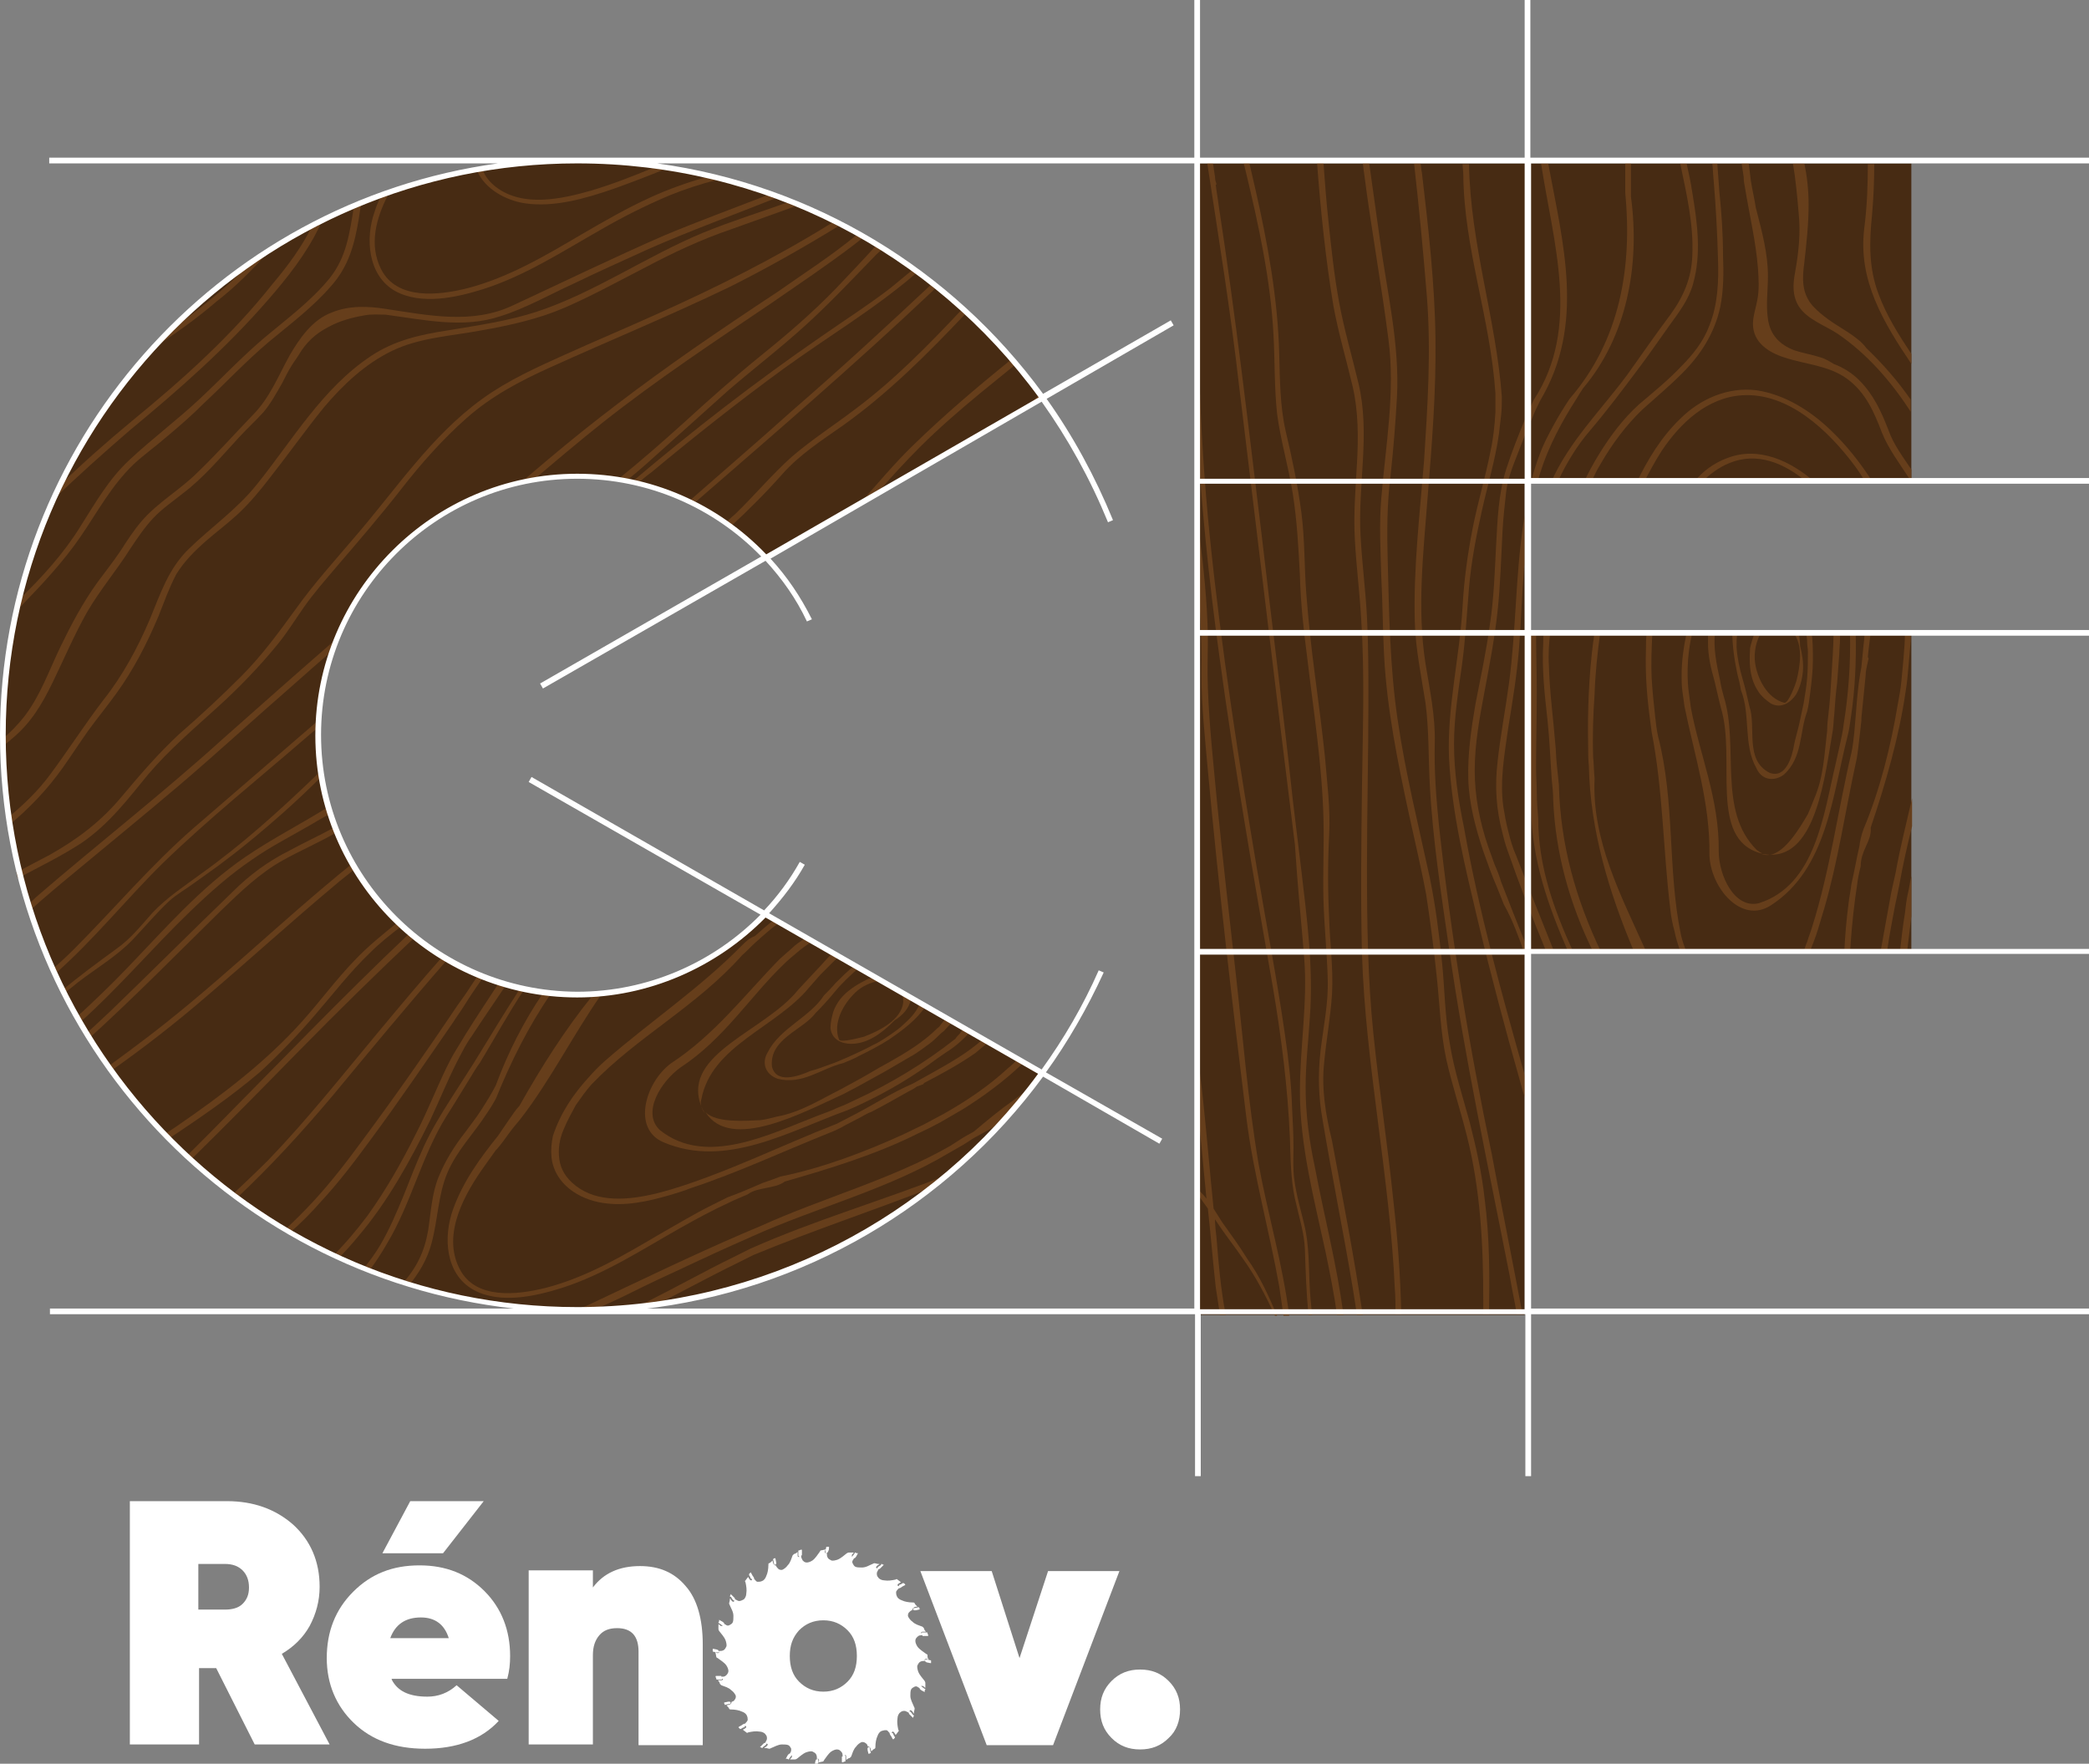 <svg xmlns="http://www.w3.org/2000/svg" xmlns:xlink="http://www.w3.org/1999/xlink" id="Layer_1" x="0px" y="0px" viewBox="0 0 292.8 247.2" style="enable-background:new 0 0 292.8 247.2;" xml:space="preserve"><rect x="0" y="0" width="292.8" height="247.2" fill="#808080" stroke="none"/><style type="text/css">	.st0{fill:#FFFFFF;}	.st1{fill-rule:evenodd;clip-rule:evenodd;fill:#FFFFFF;}	.st2{fill:#472B13;}	.st3{fill:#663E1B;}</style><g>	<g>		<g>			<path class="st0" d="M35.7,244.5l-5.4-10.7h-2.4v10.7h-9.7v-34.1h13.6c3.7,0,6.8,1.1,9.3,3.3c2.4,2.2,3.7,5.1,3.7,8.7    c0,2-0.5,3.8-1.4,5.5c-0.9,1.6-2.2,2.9-3.9,3.9l6.7,12.7H35.7z M27.8,219.3v6.3h3.7c1,0,1.9-0.2,2.5-0.8c0.6-0.6,0.9-1.3,0.9-2.3    c0-1-0.3-1.8-0.9-2.4c-0.6-0.6-1.4-0.9-2.5-0.9H27.8z"></path>			<path class="st0" d="M54.9,235.4c0.8,1.6,2.4,2.4,5,2.4c1.5,0,2.9-0.5,4.1-1.6l5.9,5c-2.4,2.6-5.9,3.9-10.3,3.9    c-4.2,0-7.5-1.2-10-3.6c-2.5-2.4-3.8-5.5-3.8-9.1c0-3.7,1.2-6.8,3.7-9.3c2.5-2.5,5.5-3.7,9.3-3.7c3.7,0,6.7,1.2,9.1,3.6    c2.4,2.4,3.6,5.5,3.6,9.1c0,1.1-0.1,2.1-0.4,3.2H54.9z M67.8,210.4l-5.7,7.3h-8.5l3.9-7.3H67.8z M54.7,229.6h8.2    c-0.6-1.9-1.9-2.9-3.9-2.9C56.8,226.7,55.4,227.7,54.7,229.6z"></path>			<path class="st0" d="M89.7,219.5c2.7,0,4.8,0.9,6.4,2.8c1.6,1.8,2.4,4.6,2.4,8.2v14.1h-9v-13.1c0-2.2-1-3.3-3-3.3    c-1.1,0-1.9,0.3-2.5,1c-0.6,0.7-0.9,1.6-0.9,2.8v12.5h-9v-24.4h9v2.4C84.6,220.5,86.8,219.5,89.7,219.5z"></path>			<path class="st0" d="M146.9,220.2h10l-9.3,24.4h-9.3l-9.3-24.4h10l3.9,12.2L146.9,220.2z"></path>			<path class="st0" d="M163.8,243.6c-1.1,1.1-2.4,1.6-4,1.6s-2.9-0.5-4-1.6c-1.1-1.1-1.6-2.4-1.6-4c0-1.6,0.5-2.9,1.6-4    c1.1-1.1,2.4-1.6,4-1.6s2.9,0.5,4,1.6c1.1,1.1,1.6,2.4,1.6,4C165.4,241.2,164.9,242.6,163.8,243.6z"></path>		</g>		<path class="st1" d="M130.5,232.8c0-0.1,0-0.1-0.1-0.1c-0.1,0-0.3-0.1-0.5-0.1c-0.1,0-0.1,0-0.2,0c0,0,0,0.1-0.1,0.1s0,0,0,0   s0,0,0,0c0,0,0-0.1,0-0.1c0,0,0.1-0.1,0.2-0.1c0.1,0,0.3,0.1,0.3,0.1c0.1,0,0.1,0,0-0.1s-0.1-0.4-0.1-0.5c0-0.1,0-0.1-0.2-0.2   c-0.4-0.3-0.9-0.6-1.2-1c-0.2-0.3-0.3-0.6-0.3-0.8c0-0.3,0.1-0.4,0.3-0.6s0.4-0.2,0.5-0.2s0.2,0,0.2,0s0,0,0,0c0,0,0,0.1,0,0.1   c0,0,0,0,0.2,0s0.4,0,0.5,0c0.1,0,0.1,0,0.1-0.1c0-0.1-0.1-0.2-0.1-0.3c0-0.1,0-0.1-0.1-0.1c-0.1,0-0.4,0-0.5,0s-0.1,0-0.2,0   c0,0,0,0.1,0,0.1c0,0,0,0,0,0s0,0-0.1,0c0,0,0-0.1,0-0.1s0.1-0.1,0.2-0.1c0.1,0,0.3,0,0.4,0c0.1,0,0.1,0,0-0.1   c-0.1-0.1-0.2-0.3-0.2-0.4c-0.1-0.1-0.1-0.1-0.2-0.2c-0.5-0.2-1-0.3-1.4-0.7c-0.3-0.2-0.5-0.5-0.6-0.7s0-0.5,0.1-0.6   s0.3-0.3,0.4-0.3c0.1-0.1,0.1-0.1,0.2-0.1c0,0,0,0,0,0c0,0,0,0,0.1,0.1c0,0,0,0,0.2,0s0.4-0.1,0.5-0.1c0.1,0,0.1,0,0.1-0.1   c0-0.1-0.1-0.2-0.1-0.2s0-0.1-0.2,0c-0.1,0-0.4,0.1-0.5,0.1c-0.1,0-0.1,0-0.1,0.1c0,0,0,0.1,0,0.1c0,0,0,0,0,0c0,0,0,0-0.1,0   c0,0,0-0.1,0-0.1s0.1-0.1,0.2-0.2s0.3-0.1,0.4-0.1c0.1,0,0.1,0,0-0.1c-0.1-0.1-0.3-0.3-0.3-0.4c-0.1-0.1-0.1-0.1-0.3-0.1   c-0.5,0-1.1-0.1-1.5-0.3c-0.3-0.1-0.6-0.3-0.7-0.6c-0.1-0.2-0.1-0.4-0.1-0.6c0.1-0.2,0.2-0.3,0.3-0.4c0.1-0.1,0.1-0.1,0.1-0.1   c0,0,0,0,0,0c0,0,0,0,0.1,0c0,0,0,0,0.2-0.1c0.1-0.1,0.3-0.2,0.5-0.3c0.1-0.1,0.1-0.1,0.1-0.1c0,0-0.1-0.1-0.2-0.2c0,0,0,0-0.2,0   c-0.1,0.1-0.3,0.2-0.4,0.2c-0.1,0.1-0.1,0.1-0.1,0.1c0,0,0,0.1,0,0.1c0,0,0,0,0,0c0,0,0,0-0.1,0c0,0-0.1-0.1-0.1-0.1   c0-0.1,0-0.1,0.1-0.2c0.1-0.1,0.2-0.1,0.3-0.2c0.1,0,0.1,0,0-0.1s-0.3-0.2-0.4-0.3c-0.1-0.1-0.1-0.1-0.3,0c-0.5,0.1-1,0.2-1.6,0.1   c-0.3,0-0.7-0.2-0.8-0.4c-0.2-0.2-0.2-0.4-0.2-0.6c0-0.2,0.2-0.4,0.2-0.5c0.1-0.1,0.1-0.1,0.1-0.1c0,0,0,0,0,0c0,0,0.1,0,0.1,0   c0,0,0,0,0.1-0.1c0.1-0.1,0.3-0.3,0.4-0.4c0.1-0.1,0.1-0.1,0-0.1c-0.1,0-0.2-0.1-0.2-0.1c-0.1,0-0.1,0-0.1,0.1s-0.3,0.2-0.4,0.3   s-0.1,0.1-0.1,0.1c0,0,0,0.1,0,0.1c0,0,0,0,0,0s0,0-0.1,0c0,0-0.1,0-0.1-0.1c0-0.1,0-0.1,0.1-0.2s0.2-0.2,0.3-0.2   c0.1-0.1,0.1-0.1-0.1-0.1s-0.4-0.1-0.5-0.1c-0.1,0-0.1,0-0.3,0.1c-0.5,0.2-0.9,0.5-1.5,0.5c-0.3,0-0.7,0-0.9-0.1s-0.3-0.3-0.4-0.5   s0-0.4,0.1-0.5c0-0.1,0.1-0.1,0.1-0.2c0,0,0,0,0,0c0,0,0.1,0,0.1,0c0,0,0,0,0.1-0.1c0.1-0.1,0.2-0.3,0.3-0.5s0.1-0.1,0-0.1   c-0.1,0-0.2,0-0.3-0.1c-0.1,0-0.1,0-0.1,0.1c-0.1,0.1-0.2,0.3-0.3,0.4c-0.1,0.1-0.1,0.1-0.1,0.1c0,0,0,0.1,0.1,0.1c0,0,0,0,0,0   c0,0,0,0,0,0c0,0-0.1,0-0.1-0.1c0,0,0-0.1,0-0.2c0-0.1,0.1-0.2,0.2-0.3c0.1-0.1,0.1-0.1-0.1-0.1s-0.4,0-0.5,0s-0.1,0-0.3,0.1   c-0.4,0.3-0.8,0.7-1.3,0.9c-0.3,0.1-0.7,0.2-0.9,0.1s-0.4-0.2-0.5-0.4c-0.1-0.2-0.1-0.4-0.1-0.5c0-0.1,0-0.2,0-0.2c0,0,0,0,0,0   s0.1,0,0.1,0s0,0,0.1-0.2s0.1-0.4,0.1-0.5c0-0.1,0-0.1,0-0.1c-0.1,0-0.2,0-0.3,0s-0.1,0-0.1,0.1c0,0.1-0.1,0.3-0.1,0.5   c0,0.1,0,0.1,0,0.2s0.1,0,0.1,0.1c0,0,0,0,0,0c0,0,0,0,0,0c0,0-0.1,0-0.1,0c0,0-0.1-0.1-0.1-0.2c0-0.1,0.1-0.3,0.1-0.3   c0-0.1,0-0.1-0.1,0c-0.1,0-0.4,0.1-0.5,0.1c-0.1,0-0.1,0-0.2,0.2c-0.3,0.4-0.6,0.9-1,1.2c-0.3,0.2-0.6,0.3-0.8,0.3   c-0.3,0-0.4-0.1-0.6-0.3c-0.1-0.2-0.2-0.4-0.2-0.5c0-0.1,0-0.2,0-0.2c0,0,0,0,0,0c0,0,0.1,0,0.1,0c0,0,0,0,0-0.2   c0-0.1,0-0.4,0-0.5c0-0.1,0-0.1-0.1-0.1c-0.1,0-0.2,0.1-0.3,0.1c-0.1,0-0.1,0-0.1,0.1c0,0.1,0,0.4,0,0.5c0,0.1,0,0.1,0,0.2   c0,0,0.1,0,0.1,0s0,0,0,0s0,0,0,0.1s-0.1,0-0.1,0c-0.1,0-0.1-0.1-0.1-0.2c0-0.1,0-0.3,0-0.4c0-0.1,0-0.1-0.1,0s-0.3,0.2-0.4,0.2   c-0.1,0.1-0.1,0.1-0.2,0.2c-0.2,0.5-0.3,1-0.7,1.4c-0.2,0.3-0.5,0.5-0.7,0.6s-0.5,0-0.6-0.1s-0.3-0.3-0.3-0.4   c-0.1-0.1-0.1-0.1-0.1-0.2c0,0,0,0,0,0c0,0,0,0,0.1-0.1c0,0,0,0,0-0.2c0-0.1-0.1-0.4-0.1-0.5s0-0.1-0.1-0.1   c-0.1,0-0.2,0.1-0.2,0.1s-0.1,0,0,0.2c0,0.1,0.1,0.4,0.1,0.5s0,0.1,0.1,0.1c0,0,0.1,0,0.1,0c0,0,0,0,0,0s0,0,0,0.1   c0,0-0.1,0-0.1,0s-0.1-0.1-0.2-0.2c0-0.1-0.1-0.3-0.1-0.4c0-0.1,0-0.1-0.1,0c-0.1,0.1-0.3,0.3-0.4,0.3s-0.1,0.1-0.1,0.3   c0,0.5-0.1,1.1-0.3,1.5c-0.1,0.3-0.3,0.6-0.6,0.7c-0.2,0.1-0.4,0.1-0.6,0.1s-0.3-0.2-0.4-0.3c-0.1-0.1-0.1-0.1-0.1-0.1   c0,0,0,0,0,0c0,0,0,0,0-0.1c0,0,0,0-0.1-0.2c-0.1-0.1-0.2-0.3-0.3-0.5s-0.1-0.1-0.1-0.1c0,0-0.1,0.1-0.2,0.2c0,0,0,0,0,0.2   c0.1,0.1,0.2,0.3,0.2,0.4c0.1,0.1,0.1,0.1,0.1,0.1c0,0,0.1,0,0.1,0c0,0,0,0,0,0c0,0,0,0,0,0.1s-0.1,0.1-0.1,0.1   c-0.1,0-0.1,0-0.2-0.1c-0.1-0.1-0.1-0.2-0.2-0.3c0-0.1,0-0.1-0.1,0s-0.2,0.3-0.3,0.4c-0.1,0.1-0.1,0.1,0,0.3   c0.1,0.5,0.2,1,0.1,1.6c0,0.3-0.2,0.7-0.4,0.8s-0.4,0.2-0.6,0.2c-0.2,0-0.4-0.2-0.5-0.2c-0.1-0.1-0.1-0.1-0.1-0.1c0,0,0,0,0,0   c0,0,0-0.1,0-0.1s0,0-0.1-0.1s-0.3-0.3-0.4-0.4c-0.1-0.1-0.1-0.1-0.1,0c0,0.1-0.1,0.2-0.1,0.2s0,0.1,0.1,0.1s0.2,0.3,0.3,0.4   c0.1,0.1,0.1,0.1,0.1,0.1c0,0,0.1,0,0.1,0c0,0,0,0,0,0c0,0,0,0,0,0.1c0,0,0,0.1-0.1,0.1c-0.1,0-0.1,0-0.2-0.1   c-0.1-0.1-0.2-0.2-0.2-0.3s-0.1-0.1-0.1,0.1s-0.1,0.4-0.1,0.5c0,0.1,0,0.1,0.1,0.3c0.2,0.5,0.5,0.9,0.5,1.5c0,0.3,0,0.7-0.1,0.9   c-0.1,0.2-0.3,0.3-0.5,0.4s-0.4,0-0.5-0.1c-0.1,0-0.1-0.1-0.2-0.1c0,0,0,0,0,0c0,0,0-0.1,0-0.1c0,0,0,0-0.1-0.1   c-0.1-0.1-0.3-0.2-0.5-0.3c-0.1-0.1-0.1-0.1-0.1,0c0,0.1,0,0.2-0.1,0.3c0,0.1,0,0.1,0.1,0.1c0.1,0.1,0.3,0.2,0.4,0.3   c0.1,0.1,0.1,0.1,0.1,0.1s0.1,0,0.1-0.1c0,0,0,0,0,0c0,0,0,0,0,0c0,0,0,0.1-0.1,0.1s-0.1,0-0.2,0c-0.1,0-0.2-0.1-0.3-0.2   c-0.1-0.1-0.1-0.1-0.1,0.1c0,0.1,0,0.4,0,0.5c0,0.1,0,0.1,0.1,0.3c0.3,0.4,0.7,0.8,0.9,1.3c0.1,0.3,0.2,0.7,0.1,0.9   c-0.1,0.2-0.2,0.4-0.4,0.5s-0.4,0.1-0.5,0.1c-0.1,0-0.2,0-0.2,0s0,0,0,0s0-0.1,0-0.1c0,0,0,0-0.2-0.1c-0.1,0-0.4-0.1-0.5-0.1   c-0.1,0-0.1,0-0.1,0s0,0.2,0,0.3c0,0.1,0,0.1,0.1,0.1c0.1,0,0.3,0.1,0.5,0.1c0.1,0,0.1,0,0.2,0s0-0.1,0.1-0.1s0,0,0,0s0,0,0,0   s0,0.1,0,0.1s-0.1,0.1-0.2,0.1c-0.1,0-0.3-0.1-0.3-0.1c-0.1,0-0.1,0,0,0.1c0,0.1,0.1,0.4,0.1,0.5c0,0.1,0,0.1,0.2,0.2   c0.4,0.3,0.9,0.6,1.2,1c0.2,0.3,0.3,0.6,0.3,0.8s-0.1,0.4-0.3,0.6s-0.4,0.2-0.5,0.2c-0.1,0-0.2,0-0.2,0c0,0,0,0,0,0   c0,0,0-0.1,0-0.1c0,0,0,0-0.2,0c-0.1,0-0.4,0-0.5,0c-0.1,0-0.1,0-0.1,0.1c0,0.1,0.1,0.2,0.1,0.3c0,0.1,0,0.1,0.1,0.1   c0.1,0,0.4,0,0.5,0s0.1,0,0.2,0c0,0,0-0.1,0-0.1c0,0,0,0,0,0s0,0,0.1,0s0,0.1,0,0.1c0,0.1-0.1,0.1-0.2,0.1c-0.1,0-0.3,0-0.4,0   c-0.1,0-0.1,0,0,0.1s0.2,0.3,0.2,0.4c0.1,0.1,0.1,0.1,0.2,0.2c0.5,0.2,1,0.3,1.4,0.7c0.3,0.2,0.5,0.5,0.6,0.7s0,0.5-0.1,0.6   c-0.1,0.2-0.3,0.3-0.4,0.3c-0.1,0.1-0.1,0.1-0.2,0.1c0,0,0,0,0,0c0,0,0,0-0.1-0.1c0,0,0,0-0.2,0c-0.1,0-0.4,0.1-0.5,0.1   s-0.1,0-0.1,0.1c0,0.1,0.1,0.2,0.1,0.2c0,0.1,0,0.1,0.2,0c0.1,0,0.4-0.1,0.5-0.1c0.1,0,0.1,0,0.1-0.1c0,0,0-0.1,0-0.1c0,0,0,0,0,0   c0,0,0,0,0.1,0s0,0.1,0,0.1c0,0.1-0.1,0.1-0.2,0.2c-0.1,0-0.3,0.1-0.4,0.1c-0.1,0-0.1,0,0,0.1c0.1,0.1,0.3,0.3,0.3,0.4   c0.1,0.1,0.1,0.1,0.3,0.1c0.5,0,1.1,0.1,1.5,0.3c0.3,0.1,0.6,0.3,0.7,0.6c0.1,0.2,0.1,0.4,0.1,0.6c-0.1,0.2-0.2,0.3-0.3,0.4   s-0.1,0.1-0.1,0.1c0,0,0,0,0,0s0,0-0.1,0c0,0,0,0-0.2,0.1c-0.1,0.1-0.3,0.2-0.5,0.3c-0.1,0.1-0.1,0.1-0.1,0.1c0,0,0.1,0.1,0.2,0.2   s0,0,0.2,0c0.1-0.1,0.3-0.2,0.4-0.2c0.1-0.1,0.1-0.1,0.1-0.1c0,0,0-0.1,0-0.1c0,0,0,0,0,0c0,0,0,0,0.1,0c0,0,0.1,0.1,0.1,0.1   c0,0.1,0,0.1-0.1,0.2s-0.2,0.1-0.3,0.2c-0.1,0-0.1,0,0,0.1c0.1,0.1,0.3,0.2,0.4,0.3c0.1,0.1,0.1,0.1,0.3,0c0.5-0.1,1-0.2,1.6-0.1   c0.3,0,0.7,0.2,0.8,0.4c0.2,0.2,0.2,0.4,0.2,0.6s-0.2,0.4-0.2,0.5c-0.1,0.1-0.1,0.1-0.1,0.1c0,0,0,0,0,0c0,0-0.1,0-0.1,0   c0,0,0,0-0.1,0.1s-0.3,0.3-0.4,0.4c-0.1,0.1-0.1,0.1,0,0.1c0.1,0,0.2,0.1,0.2,0.1c0.1,0,0.1,0,0.1-0.1c0.1-0.1,0.3-0.2,0.4-0.3   c0.1-0.1,0.1-0.1,0.1-0.1s0-0.1,0-0.1s0,0,0,0c0,0,0,0,0.1,0c0,0,0.1,0,0.1,0.1s0,0.1-0.1,0.2c-0.1,0.1-0.2,0.2-0.3,0.2   c-0.1,0.1-0.1,0.1,0.1,0.1s0.4,0.1,0.5,0.1c0.1,0,0.1,0,0.3-0.1c0.5-0.2,1-0.5,1.5-0.5c0.3,0,0.7,0,0.9,0.1s0.3,0.3,0.4,0.5   c0,0.2,0,0.4-0.1,0.5c0,0.1-0.1,0.1-0.1,0.2c0,0,0,0,0,0c0,0-0.1,0-0.1,0c0,0,0,0-0.1,0.1c-0.1,0.1-0.2,0.3-0.3,0.5   c-0.1,0.1-0.1,0.1,0,0.1c0.1,0,0.2,0,0.3,0.1c0.1,0,0.1,0,0.1-0.1c0.1-0.1,0.2-0.3,0.3-0.4c0.1-0.1,0.1-0.1,0.1-0.1   c0,0,0-0.1-0.1-0.1c0,0,0,0,0,0c0,0,0,0,0,0s0.1,0,0.1,0.1s0,0.1,0,0.2c0,0.1-0.1,0.2-0.2,0.3c-0.1,0.1-0.1,0.1,0.1,0.1   c0.1,0,0.4,0,0.5,0s0.1,0,0.3-0.1c0.4-0.3,0.8-0.7,1.3-0.9c0.3-0.1,0.7-0.2,0.9-0.1c0.2,0.1,0.4,0.2,0.5,0.4   c0.1,0.2,0.1,0.4,0.1,0.5s0,0.2,0,0.2c0,0,0,0,0,0c0,0-0.1,0-0.1,0c0,0,0,0-0.1,0.2c0,0.1-0.1,0.4-0.1,0.5c0,0.1,0,0.1,0,0.1   s0.2,0,0.3,0c0.1,0,0.1,0,0.1-0.1c0-0.1,0.1-0.3,0.1-0.5c0-0.1,0-0.1,0-0.2c0,0-0.1,0-0.1-0.1s0,0,0,0c0,0,0,0,0,0s0.1,0,0.1,0   c0,0,0.1,0.1,0.1,0.2s-0.1,0.3-0.1,0.3c0,0.1,0,0.1,0.1,0c0.1,0,0.4-0.1,0.5-0.1c0.1,0,0.1,0,0.2-0.2c0.3-0.4,0.6-0.9,1-1.2   c0.3-0.2,0.6-0.3,0.8-0.3c0.3,0,0.4,0.1,0.6,0.3s0.2,0.4,0.2,0.5c0,0.1,0,0.2,0,0.2s0,0,0,0c0,0-0.1,0-0.1,0c0,0,0,0,0,0.2   s0,0.4,0,0.5s0,0.1,0.1,0.1c0.1,0,0.2-0.1,0.3-0.1c0.1,0,0.1,0,0.1-0.1c0-0.1,0-0.4,0-0.5c0-0.1,0-0.1,0-0.2s-0.1,0-0.1,0   c0,0,0,0,0,0s0,0,0-0.1c0,0,0.1,0,0.1,0c0.1,0,0.1,0.1,0.1,0.2c0,0.1,0,0.3,0,0.4s0,0.1,0.1,0c0.1-0.1,0.3-0.2,0.4-0.2   c0.1-0.1,0.1-0.1,0.2-0.2c0.2-0.5,0.3-1,0.7-1.4c0.2-0.3,0.5-0.5,0.7-0.6c0.2-0.1,0.5,0,0.6,0.1c0.2,0.1,0.3,0.3,0.3,0.4   c0.1,0.1,0.1,0.1,0.1,0.2c0,0,0,0,0,0c0,0,0,0-0.1,0.1c0,0,0,0,0,0.2s0.1,0.4,0.1,0.5c0,0.1,0,0.1,0.1,0.1c0.1,0,0.2-0.1,0.2-0.1   c0.1,0,0.1,0,0-0.2c0-0.1-0.1-0.4-0.1-0.5c0-0.1,0-0.1-0.1-0.1c0,0-0.1,0-0.1,0s0,0,0,0c0,0,0,0,0-0.1c0,0,0.1,0,0.1,0   s0.1,0.1,0.2,0.2c0,0.1,0.1,0.3,0.1,0.4c0,0.1,0,0.1,0.1,0s0.3-0.3,0.4-0.3c0.1-0.1,0.1-0.1,0.1-0.3c0-0.5,0.1-1.1,0.3-1.5   c0.1-0.3,0.3-0.6,0.6-0.7s0.4-0.1,0.6-0.1s0.3,0.2,0.4,0.3c0.1,0.1,0.1,0.1,0.1,0.1s0,0,0,0c0,0,0,0,0,0.1c0,0,0,0,0.1,0.2   c0.1,0.1,0.2,0.3,0.3,0.5c0.1,0.1,0.1,0.1,0.1,0.1c0,0,0.1-0.1,0.2-0.2s0,0,0-0.2c-0.1-0.1-0.2-0.3-0.2-0.4   c-0.1-0.1-0.1-0.1-0.1-0.1c0,0-0.1,0-0.1,0c0,0,0,0,0,0c0,0,0,0,0-0.1c0,0,0.1-0.1,0.1-0.1c0.1,0,0.1,0,0.2,0.1   c0.1,0.1,0.1,0.2,0.2,0.3c0,0.1,0,0.1,0.1,0c0.1-0.1,0.2-0.3,0.3-0.4c0.1-0.1,0.1-0.1,0-0.3c-0.1-0.5-0.2-1-0.1-1.6   c0-0.3,0.2-0.7,0.4-0.8c0.2-0.2,0.4-0.2,0.6-0.2c0.2,0,0.4,0.2,0.5,0.2c0.1,0.1,0.1,0.1,0.1,0.1c0,0,0,0,0,0c0,0,0,0.1,0,0.1   c0,0,0,0,0.1,0.1c0.1,0.1,0.3,0.3,0.4,0.4c0.1,0.1,0.1,0.1,0.1,0c0-0.1,0.1-0.2,0.1-0.2c0-0.1,0-0.1-0.1-0.1   c-0.1-0.1-0.2-0.3-0.3-0.4s-0.1-0.1-0.1-0.1c0,0-0.1,0-0.1,0c0,0,0,0,0,0c0,0,0,0,0-0.1c0,0,0-0.1,0.1-0.1c0.1,0,0.1,0,0.2,0.1   c0.1,0.1,0.2,0.2,0.2,0.3c0.1,0.1,0.1,0.1,0.1-0.1c0-0.1,0.1-0.4,0.1-0.5s0-0.1-0.1-0.3c-0.2-0.5-0.5-1-0.5-1.5   c0-0.3,0-0.7,0.1-0.9c0.1-0.2,0.3-0.3,0.5-0.4s0.4,0,0.5,0.1c0.1,0,0.1,0.1,0.2,0.1c0,0,0,0,0,0s0,0.1,0,0.1c0,0,0,0,0.1,0.1   c0.1,0.1,0.3,0.2,0.5,0.3s0.1,0.1,0.1,0c0-0.1,0-0.2,0.1-0.3c0-0.1,0-0.1-0.1-0.1c-0.1-0.1-0.3-0.2-0.4-0.3   c-0.1-0.1-0.1-0.1-0.1-0.1c0,0-0.1,0-0.1,0.1s0,0,0,0c0,0,0,0,0,0c0,0,0-0.1,0.1-0.1s0.1,0,0.2,0c0.1,0,0.2,0.1,0.3,0.2   c0.1,0.1,0.1,0.1,0.1-0.1c0-0.1,0-0.4,0-0.5s0-0.1-0.1-0.3c-0.3-0.4-0.7-0.8-0.9-1.3c-0.1-0.3-0.2-0.7-0.1-0.9   c0.1-0.2,0.2-0.4,0.4-0.5c0.2-0.1,0.4-0.1,0.5-0.1c0.1,0,0.2,0,0.2,0s0,0,0,0s0,0.1,0,0.1c0,0,0,0,0.2,0.1c0.1,0,0.4,0.1,0.5,0.1   c0.1,0,0.1,0,0.1,0C130.5,233,130.5,232.8,130.5,232.8z M118.8,235.7c-0.9,0.9-2,1.4-3.4,1.4c-1.4,0-2.5-0.5-3.4-1.4   c-0.9-0.9-1.3-2.1-1.3-3.6c0-1.5,0.4-2.6,1.3-3.6c0.9-0.9,2-1.4,3.4-1.4c1.4,0,2.5,0.5,3.4,1.4c0.9,0.9,1.3,2.1,1.3,3.6   C120.1,233.6,119.7,234.8,118.8,235.7z"></path>	</g>	<g>		<path class="st2" d="M267.9,67.6h-54.2v21h54.2v44.7h-54.2v51h-46.1V22.9h100.3V67.6z"></path>		<g>			<path class="st3" d="M245.6,95.1c0.2,0.7,0.5,1.3,0.9,1.9c0.4,0.6,1,1.1,1.7,1.6c1.5,0.8,2.8-0.2,3.5-1.2c0.6-1,0.9-2.2,1-3.3    c0.1-1.2-0.1-2.4-0.4-3.6c0-0.7-0.1-1.3-0.2-1.9h-0.8c1.5,1.8,1,4.8,0.5,6.8c-0.1,0.4-1.1,3.2-1.7,3.1c-2.4-0.6-3.8-3.4-4.1-5.6    c-0.2-1.3,0.1-3.1,0.9-4.3H246c-0.3,0.7-0.5,1.4-0.7,2.2C245.2,92.3,245.2,93.8,245.6,95.1z"></path>			<path class="st3" d="M243.5,94.4c0.2,0.8,0.4,1.5,0.5,2.3c1.4,3.4,0.3,7.7,2.2,11c0.7,1.6,2.4,1.9,3.8,0.9c2.7-2.4,2.2-6,3.3-8.9    c0.2-0.8,0.3-1.6,0.4-2.4c0.2-1.6,0.4-3.2,0.4-4.8c0-1.4,0-2.7-0.2-4h-0.8c0.1,0.5,0.2,1.1,0.2,1.6c0,0.4,0.1,0.8,0.1,1.2    c0,1.2,0,2.5-0.1,3.7c-0.1,1.2-0.3,2.4-0.5,3.6c-0.2,0.9-0.4,1.9-0.6,2.8c-0.2,0.9-0.5,1.9-0.7,2.8c-0.3,1.9-1.2,5-3.5,4.1    c-3.5-1.8-1.8-6.4-2.8-9.3c-0.3-1.3-0.6-2.7-1-4c-0.4-1.4-0.7-2.8-0.8-4.3c0-0.6,0-1.3,0.1-1.9c0-0.1,0-0.2,0-0.3h-0.7    C242.8,90.5,243.1,92.5,243.5,94.4z"></path>			<path class="st3" d="M239.4,90.2c0,1.7,0.4,3.5,0.9,5.2c0.3,1.3,0.6,2.6,0.9,3.8c2.2,7.1-1.8,18.4,5.6,20.4c0.1,0,0.1,0,0.2,0    c-0.3-0.1-0.5-0.3-0.8-0.5c-5.5-5.5-2.4-14.5-4.6-21.5c-0.2-0.7-0.4-1.5-0.5-2.2c-0.5-2.3-1-4.6-0.7-6.9h-1    C239.4,89.1,239.4,89.7,239.4,90.2z"></path>			<path class="st3" d="M256.7,94.8c-0.1,1.7-0.2,3.4-0.4,5.1c-0.1,0.8-0.2,1.7-0.2,2.5c-0.4,3.4-0.5,6.5-1.8,9.5    c-0.3,0.8-0.6,1.5-0.9,2.2c-1.1,1.9-3.2,5.4-5.3,5.7c6.5,0.2,7.7-11.1,8.8-17.5c0.1-0.7,0.1-1.5,0.2-2.2c0.1-1.5,0.2-2.9,0.4-4.4    c0.1-1.4,0.2-2.8,0.3-4.1c0-0.7,0.1-1.3,0.1-2c0-0.4,0-0.7,0-1.1h-0.9C257,90.7,256.8,92.8,256.7,94.8z"></path>			<path class="st3" d="M248,119.8c-0.3,0-0.7-0.1-1.1-0.1C247.3,119.8,247.7,119.9,248,119.8z"></path>			<path class="st3" d="M235.8,96.8c0.1,0.8,0.2,1.5,0.3,2.2c1.4,6.9,3.6,13.5,3.5,20.8c0.1,4.5,4.4,9.8,8.6,7.1    c7.9-5.1,8.6-15.3,10.8-23.9c0.2-0.8,0.3-1.6,0.4-2.3c0.6-3.9,0.8-8,0.7-12c0,0,0-0.1,0-0.1h-0.8c0.1,4.3-0.2,8.7-0.9,13    c-0.1,0.9-0.3,1.8-0.5,2.7c-0.2,0.9-0.4,1.8-0.6,2.7c-1.7,7.1-2.8,17.1-10.8,19.6c-3.4,0.8-5.6-3.9-5.6-7.3    c0.1-7.3-2.7-13.6-3.9-20.1c-0.1-0.7-0.2-1.5-0.3-2.2c-0.2-1.5-0.2-3-0.1-4.5c0.1-1.3,0.3-2.6,0.6-3.8h-0.8    c-0.4,1.9-0.7,3.9-0.7,5.9C235.7,95.3,235.7,96.1,235.8,96.8z"></path>			<path class="st3" d="M242.1,64.2c-1.9,0.7-3.5,1.9-4.7,3.4h1.1c1.1-1.1,2.4-2.1,3.9-2.7c3.9-1.6,7.7,0,10.9,2.7h1.1    C251,64.6,246.5,62.5,242.1,64.2z"></path>			<path class="st3" d="M232.4,103.2c-0.2-0.9-0.3-1.8-0.4-2.7c-0.2-1.8-0.4-3.7-0.5-5.5c-0.1-2.1,0-4.2,0.1-6.3h-0.8    c-0.1,0.8-0.1,1.6-0.1,2.4c-0.1,3.1,0.1,6.1,0.5,9.2c0.1,0.8,0.2,1.5,0.3,2.3c1.6,8.2,1.6,16.5,2.6,24.7c0.1,1.1,0.3,2.1,0.6,3.2    c0.2,1,0.5,2,0.9,3h0.8c-0.3-0.8-0.6-1.6-0.8-2.5C233.7,121.8,234.8,112.5,232.4,103.2z"></path>			<path class="st3" d="M255.7,127.3c1.9-6.5,2.9-13.4,4.4-20.3c0.2-0.8,0.3-1.7,0.4-2.5c0.1-0.8,0.2-1.7,0.3-2.6    c0-0.3,0.1-0.7,0.1-1c0-0.1,0-0.2,0-0.3c0.2-2,0.4-4,0.6-6c0-0.5,0.1-0.9,0.2-1.4c0.1-0.3,0.1-0.6,0.2-0.8c0-0.1,0-0.2-0.1-0.3    c0.1-1.2,0.3-2.4,0.4-3.6h-0.8c-0.1,0.6-0.1,1.3-0.2,1.9c-0.1,1-0.2,2-0.3,3.1c-0.6,3-0.7,6.1-1,9.2c-0.1,0.9-0.2,1.9-0.4,2.8    c-1.9,8.1-3,16.5-5.5,24.4c-0.2,0.7-0.5,1.4-0.7,2.1c-0.2,0.4-0.3,0.9-0.5,1.3h0.9c0.4-1,0.8-2,1.1-3    C255.1,129.3,255.4,128.3,255.7,127.3z"></path>			<path class="st3" d="M223.3,106.1c-0.1-3,0-5.9,0.2-8.8c0.1-2.9,0.4-5.8,0.8-8.7h-0.8c-0.1,0.5-0.1,1-0.2,1.4    c-0.6,4.8-0.8,9.6-0.7,14.5c0,1,0,1.9,0.1,2.9c0.2,9,2.8,17.6,6.3,25.9h1.7c-3.5-7.8-7.6-15.5-7.2-24.2    C223.4,108.1,223.4,107.1,223.3,106.1z"></path>			<path class="st3" d="M260.3,124c0.1-0.9,0.3-1.8,0.5-2.6c0-1,0.3-1.8,0.7-2.7c0.4-0.9,0.8-1.7,0.7-2.7c2.1-6.2,4-12.8,4.9-19.1    c0.2-1.2,0.3-2.3,0.4-3.5c0.1-1.2,0.2-2.4,0.3-3.5c0-0.4,0-0.8,0-1.2H267c0,1.2-0.1,2.4-0.2,3.6c-0.1,1.1-0.2,2.1-0.3,3.2    c-0.1,1.1-0.3,2.1-0.5,3.2c-1,6-2.5,12-4.8,17.5c-0.3,0.8-0.5,1.7-0.6,2.5c-0.4,1.7-0.7,3.5-1.1,5.2c-0.1,0.9-0.3,1.8-0.4,2.7    c-0.3,2.3-0.5,4.6-0.6,6.9h0.8c0-0.5,0.1-0.9,0.1-1.4C259.6,129.3,259.9,126.6,260.3,124z"></path>			<path class="st3" d="M246.2,54.7c-4-0.5-7.9,1.2-10.7,4c-2.6,2.5-4.5,5.6-6.1,8.9h1c0.8-1.5,1.6-3,2.5-4.4    c2.6-3.9,6.4-7.5,11.3-7.8c6.5-0.4,12.1,5,15.7,9.8c0.6,0.8,1.1,1.6,1.6,2.4h1c-1.7-2.7-3.7-5.2-5.9-7.3    C253.8,57.6,250.2,55.3,246.2,54.7z"></path>			<path class="st3" d="M251.6,38.2c-0.3,1.6-0.4,3.2,0.5,4.7c1.2,1.9,3.7,2.7,5.5,3.9c4.1,2.8,7.5,6.7,10.2,10.9V56    c-1.8-2.6-3.9-5-6.2-7.2c-0.2-0.3-0.5-0.6-0.8-0.9c-0.7-0.6-1.4-1.1-2.2-1.6c-1.6-1-3.2-2-4.5-3.4c-1.6-1.8-1.5-3.9-1.2-6.1    c0.3-2.7,0.6-5.4,0.6-8.1c0-2-0.2-3.9-0.6-5.8h-1.6c0.4,2.3,0.6,4.6,0.8,6.9C252.4,32.7,252.1,35.4,251.6,38.2z"></path>			<path class="st3" d="M267.9,122.8c-0.2,0.8-0.3,1.7-0.5,2.5c-0.2,0.9-0.3,1.8-0.4,2.7c-0.3,1.8-0.5,3.6-0.7,5.4h1    c0.2-1.7,0.4-3.3,0.6-5V122.8z"></path>			<path class="st3" d="M244.6,26.4c0.6,3.7,1.5,7.4,1.8,11.2c0.1,1.5,0.2,3-0.1,4.5c-0.2,1.1-0.6,2.2-0.6,3.3c0,2.6,2.2,4,4.4,4.7    c3,1,6.2,1.1,8.8,3c2.6,1.9,3.8,4.7,4.9,7.6c0.9,2.2,2.4,4.2,3.7,6.2c0.2,0.2,0.3,0.5,0.4,0.7v-1.8c-1.2-1.8-2.5-3.5-3.2-5.5    c-1-2.6-2.1-5-4.1-7c-1.1-1.1-2.3-1.8-3.6-2.3c-0.5-0.3-1.1-0.7-1.8-0.9c-1.2-0.4-2.5-0.6-3.7-1c-2.1-0.8-3.4-2.2-3.7-4.4    c-0.3-2,0-4,0-6c0-3.1-0.8-6.1-1.6-9.2c0-0.1-0.1-0.3-0.1-0.4c-0.2-1.3-0.5-2.5-0.7-3.8c-0.1-0.8-0.2-1.7-0.3-2.5h-1    c0.1,0.7,0.2,1.4,0.3,2C244.4,25.4,244.5,25.9,244.6,26.4z"></path>			<path class="st3" d="M266.2,124.1c0.5-2.8,1.1-5.5,1.8-8.3v-3.9c-0.8,3.5-1.7,7-2.3,10.4c-0.2,0.9-0.4,1.8-0.6,2.7    c-0.5,2.7-1,5.5-1.5,8.3h0.9c0.3-2.1,0.7-4.2,1.1-6.3C265.8,126.1,266,125.1,266.2,124.1z"></path>			<path class="st3" d="M261.3,32c-0.9,7.3,2.7,13.2,6.6,19v-1.4c-1.8-2.7-3.5-5.4-4.6-8.4c-1.4-3.7-1.3-7.3-0.9-11.2    c0.2-2.3,0.3-4.7,0.3-7h-0.9C261.8,25.9,261.7,28.9,261.3,32z"></path>			<path class="st3" d="M218.2,107.1c-0.1-0.9-0.1-1.9-0.2-2.8c-0.3-3.7-0.8-7.3-0.9-11c-0.1-1.6,0-3.2,0.2-4.7h-0.9    c-0.1,0.5-0.1,1.1-0.1,1.6c-0.2,3.6,0.2,7.1,0.6,10.7c0.3,2.8,0.4,5.6,0.6,8.4c0.1,0.9,0.2,1.9,0.2,2.8    c0.3,7.4,2.3,14.6,5.6,21.3h1.1c-3.5-7.3-5.7-15-5.9-23.4C218.4,109,218.3,108.1,218.2,107.1z"></path>			<path class="st3" d="M240.8,36.3c0.1,3.1,0,6.3-1.2,9.3c-0.8,2.2-2.3,4.1-4,5.8c-1.8,1.9-3.9,3.6-5.9,5.3c-2.2,2-4,4.4-5.6,7    c-0.8,1.3-1.5,2.6-2.1,3.9h1c0.4-0.8,0.8-1.7,1.3-2.5c1.6-2.8,3.6-5.5,5.9-7.7c1.9-1.7,3.8-3.3,5.6-5.1c2.6-2.6,4.5-5.6,5.3-9.2    c0.5-2.4,0.5-5,0.4-7.4c0-2.9-0.2-5.8-0.5-8.7c-0.1-1.4-0.2-2.7-0.3-4.1H240c0.1,0.8,0.1,1.6,0.2,2.5    C240.5,29,240.7,32.6,240.8,36.3z"></path>			<path class="st3" d="M215.4,111.1c0-1.2-0.1-2.3-0.1-3.5c0-3.5,0.1-7,0.1-10.5c0-2.8-0.1-5.7-0.1-8.5h-0.9c0,2.4,0.1,4.9,0.1,7.3    c0,3.5-0.1,7-0.1,10.6c0,1.1,0,2.3,0,3.4c0,1.1,0.1,2.2,0.2,3.4c0.1,7.2,2.4,13.7,5.2,20.1h0.7c-2.7-5.9-4.9-12-4.9-18.7    C215.5,113.5,215.4,112.3,215.4,111.1z"></path>			<path class="st3" d="M237.2,35.8c-0.1,3.1-1.2,5.7-3,8.2c-2.1,2.8-4.1,5.7-6.1,8.5c-3.7,5-8.2,9.4-10.7,15.1h0.9    c1.2-2.6,2.7-5.1,4.6-7.3c2.3-2.7,4.4-5.5,6.5-8.3c1.6-2.1,3.1-4.3,4.6-6.4c1.3-1.8,2.7-3.6,3.3-5.8c1.2-4.2,0.6-8.6-0.1-12.8    c-0.2-1.4-0.5-2.7-0.8-4.1h-0.9C236.4,27.2,237.4,31.5,237.2,35.8z"></path>			<path class="st3" d="M227.8,27c1,10.4-0.7,20.7-7.8,28.9c-0.8,1.2-1.6,2.5-2.3,3.8s-1.4,2.6-1.9,4c-0.5,1.3-0.9,2.6-1.2,3.9h0.9    c1-3.8,2.7-7.2,4.7-10.5c0.6-0.9,1.1-1.8,1.7-2.7c6.1-7.2,8-17.2,6.7-26.8c0-0.8,0-1.6,0-2.4c0-0.8,0-1.6,0-2.4h-0.8    c0,0.6,0,1.2,0,1.8C227.8,25.4,227.8,26.2,227.8,27z"></path>			<path class="st3" d="M211.4,116.5c-0.3-1.1-0.5-2.3-0.7-3.5c-0.5-3.7,0.2-7.4,0.7-11c0.6-3.7,1.2-7.3,1.5-11    c0.3-3.7,0.4-7.5,0.7-11.2c0-0.3,0.1-0.6,0.1-0.8v-6.8c-0.1,0.4-0.1,0.8-0.2,1.3c-1.1,7.4-1,14.9-2,22.3c-0.5,3.7-1.2,7.3-1.6,11    c-0.4,3.4-0.2,6.6,0.7,10c0.2,0.8,0.4,1.6,0.7,2.4c1.7,4.9,3.5,9.5,5.4,14.1h1.1c-1.8-4.5-3.6-9-5.3-13.4    C212,118.8,211.7,117.7,211.4,116.5z"></path>			<path class="st3" d="M209.5,121.2c-0.3-0.8-0.6-1.7-0.9-2.5c-1.2-3.5-1.9-7.1-1.9-10.7c0-3.8,0.7-7.5,1.4-11.2    c0.7-3.7,1.4-7.4,1.8-11.1c0.4-3.7,0.5-7.5,0.7-11.3c0.1-1.8,0.3-3.6,0.5-5.4c0.2-1.9,1-3.8,1.7-5.6c0.6-1.6,1.3-3.3,2-4.9    c0.3-0.8,0.7-1.6,1.1-2.4c6.3-10.6,3.2-21.9,1.1-33.2h-1c1.7,11.1,5.6,23-1,33.1c-0.4,0.8-0.7,1.6-1.1,2.4c-1,2.4-2,4.9-2.8,7.4    c-1.1,3.5-1.2,7.1-1.4,10.6c-0.2,3.8-0.3,7.5-0.9,11.3c-0.5,3.7-1.3,7.4-2,11c-0.6,3.5-1.1,7-1,10.5c0.1,3.4,1,6.8,2.1,10.1    c0.6,1.7,1.2,3.4,1.9,5c0.3,0.8,0.7,1.7,1,2.5c1.2,2.1,2,4.4,2.8,6.6v-0.2h0.6c-1.3-3.2-2.6-6.5-3.8-9.6    C210.2,122.9,209.9,122.1,209.5,121.2z"></path>			<path class="st3" d="M203.8,104.3c0-3.7,0.6-7.4,1.1-11c0.5-3.6,0.7-7.3,1-10.9c0.3-3.6,1-7.2,1.8-10.8c0.8-3.6,1.9-7.2,2.4-10.8    c0.1-0.9,0.2-1.7,0.3-2.6c0.1-0.9,0.1-1.7,0.1-2.6c-0.8-10.9-4.4-21.3-4.6-32.6H205c0,0.5,0.1,1,0.1,1.5    c0.1,10.4,3.8,20.1,4.5,30.6c0,0.9,0,1.8,0,2.7c-0.1,1.8-0.3,3.7-0.7,5.5c-0.7,3.6-1.8,7.2-2.5,10.8c-0.7,3.6-1.2,7.2-1.4,10.9    c-0.4,7.1-2.2,14.2-1.9,21.3c0.4,7.8,2.3,15.4,4.1,23c1.8,7.5,3.8,15,5.9,22.4c0.2,0.8,0.4,1.5,0.7,2.3v-3    c-3.3-11.6-6.5-23.2-8.6-35C204.4,112.1,203.8,108.2,203.8,104.3z"></path>			<path class="st3" d="M183,172.5c-0.5-2.4-1.3-4.8-1.6-7.3c-0.2-1.4-0.1-3-0.1-4.4c0-1.8-0.1-3.6-0.2-5.5c-0.1-3.4-0.5-6.9-1-10.3    c-1.1-7.7-2.6-15.4-3.9-23.1c-2.6-15.4-5-30.9-6.6-46.4c-0.8-7.8-1.3-15.6-1.5-23.5c-0.2-6.8,0.1-13.6-0.4-20.4v27.5    c0.6,11,1.7,21.9,3.2,32.8c2.1,15.5,4.8,31,7.5,46.4c1.2,7.1,2.1,14.1,2.4,21.3c0.1,2.9,0.1,5.6,0.7,8.4c0.5,2.3,1.3,4.7,1.4,7.1    c0.1,3.1,0.2,6.1,0.5,9.2h0.5c-0.1-0.7-0.1-1.4-0.2-2.1C183.4,179,183.6,175.7,183,172.5z"></path>			<path class="st3" d="M173.2,136.4c-0.9-7.9-1.8-15.9-2.6-23.8c-0.5-5.4-1.1-10.7-1.3-16.1c-0.1-2.5,0-5,0-7.4    c-0.1-4.8-0.6-9.6-1.2-14.3c-0.2-1.3-0.3-2.6-0.5-3.8v7c0.5,5.5,0.9,10.9,0.8,16.5c0,4.5,0.5,9,0.9,13.5    c1.5,16.3,3.4,32.5,5.4,48.7c1,8,3.2,15.7,4.6,23.6c0.2,1.4,0.4,2.7,0.6,4.1h0.8c-0.9-7.2-3-14.2-4.3-21.3    C174.9,154.2,174.2,145.2,173.2,136.4z"></path>			<path class="st3" d="M167.6,170.4v0.2C167.6,170.5,167.6,170.5,167.6,170.4C167.6,170.4,167.6,170.4,167.6,170.4z"></path>			<path class="st3" d="M201.7,115.8c-0.4-3.9-0.7-7.8-0.6-11.7c0.1-3.7-0.7-7.4-1.3-11.1c-1.2-7.7-0.3-15.5,0.3-23.3    c0.6-7.4,1.2-14.8,1.1-22.3c-0.1-7.7-1-15.5-1.9-23.2c-0.1-0.4-0.1-0.9-0.2-1.3h-0.9c0.7,6.2,1.3,12.5,1.8,18.7    c0.6,7.6,0.1,15.3-0.4,23c-0.6,7.5-1.5,15-1.3,22.5c0.1,3.8,0.9,7.6,1.5,11.4c0.5,3.8,0.4,7.6,0.6,11.4c0.4,7.7,1.6,15.4,2.7,23    c2.2,15.4,5.5,30.6,8.5,45.9c0.3,1.8,0.7,3.6,1,5.4h0.8c-1.4-7.5-2.9-14.9-4.3-22.4C205.9,146.6,203.4,131.3,201.7,115.8z"></path>			<path class="st3" d="M208.1,168.1c-0.4-3.7-1.2-7.3-2.1-10.8c-1-3.7-2.2-7.3-2.8-11.1c-0.7-3.8-0.7-7.7-1.1-11.5    c-0.4-3.9-0.9-7.8-1.7-11.7c-1.6-7.4-3.4-14.6-4.5-22.1c-1.1-7.4-1.2-15-1.4-22.5c-0.1-3.9-0.1-7.8,0.4-11.7    c0.4-3.7,0.7-7.4,0.9-11c0.4-7.5-1.4-14.8-2.4-22.2c-0.5-3.6-1-7.1-1.5-10.7H191c0.1,0.5,0.1,1,0.2,1.5c1,7.8,2.4,15.4,3.4,23.2    c1,7.5-0.4,15-1,22.4c-0.3,3.6-0.1,7.2,0,10.8c0.2,3.7,0.2,7.5,0.4,11.2c0.4,7.5,1.9,14.9,3.5,22.3c0.8,3.7,1.7,7.4,2.4,11.2    c0.6,3.9,1.1,7.8,1.5,11.7c0.4,3.8,0.5,7.5,1.3,11.3c0.8,3.6,2,7.2,2.9,10.8c1.9,7.5,2.3,15.2,2.3,23c0,0.7,0,1.4,0,2h0.8    C208.8,178.9,208.8,173.5,208.1,168.1z"></path>			<path class="st3" d="M192.5,144.9c-0.8-7.8-0.9-15.6-0.9-23.4c0-7.8,0.2-15.6,0.2-23.4c0-3.9,0-7.7-0.2-11.6    c-0.2-3.8-0.7-7.6-0.9-11.4c-0.4-7.2,1.4-14.3-0.3-21.4c-0.9-3.8-2-7.5-2.7-11.3c-0.7-3.8-1.1-7.6-1.5-11.4    c-0.3-2.7-0.5-5.5-0.7-8.2h-0.9c0.5,6.7,1.2,13.5,2.3,20.1c0.7,3.8,1.8,7.5,2.7,11.3c0.8,3.5,0.8,7.1,0.6,10.7    c-0.2,3.6-0.5,7.1-0.3,10.7c0.2,3.8,0.7,7.6,0.9,11.4c0.5,7.7,0.2,15.6,0.1,23.3c-0.1,7.8-0.2,15.6,0,23.4    c0.5,15.7,3.9,31.2,4.6,46.9c0.1,1.2,0.1,2.4,0.1,3.6h0.8c-0.1-5.3-0.5-10.6-1.1-15.9C194.5,160.5,193.3,152.7,192.5,144.9z"></path>			<path class="st3" d="M185.6,148.9c0.3-3.2,0.9-6.4,1.1-9.6c0.2-3.5-0.3-7.1-0.4-10.6c-0.2-3.9-0.2-7.8,0-11.7    c0.2-3.6-0.3-7.4-0.6-11c-0.4-3.8-0.9-7.6-1.4-11.4c-0.5-3.8-0.9-7.5-1.2-11.3c-0.3-3.8-0.2-7.7-0.7-11.5    c-0.5-3.8-1.3-7.6-2.2-11.4c-0.8-3.5-0.8-7.2-0.9-10.8c-0.2-7.7-1.6-15.4-3.3-22.9c-0.3-1.3-0.6-2.6-0.9-3.9h-0.8    c0.1,0.4,0.2,0.8,0.3,1.2c1.8,7.5,3.5,15.2,3.9,23c0.2,3.7,0.1,7.3,0.5,11c0.5,3.8,1.6,7.4,2.2,11.2c0.6,3.8,0.8,7.6,1,11.5    c0.1,3.8,0.5,7.5,1,11.3c0.9,7.6,2.1,15.1,2.3,22.7c0.1,3.8-0.1,7.6,0,11.4c0.1,3.7,0.5,7.4,0.6,11.2c0.1,3.3-0.6,6.6-1,9.9    c-0.4,3.4-0.3,6.6,0.3,9.9c1.3,7.8,2.9,15.6,4.2,23.4c0.2,1.3,0.4,2.5,0.6,3.8h0.8c-1.2-8.2-2.8-16.3-4.3-24.4    C185.8,156.2,185.2,152.6,185.6,148.9z"></path>			<path class="st3" d="M183,152.4c0-3.3,0.4-6.6,0.6-9.9c0.5-6.8-0.4-13.7-1.2-20.5c-0.4-3.3-0.8-6.6-1.2-9.9    c-1.3-12.2-2.9-24.4-4.3-36.6c-1.9-15.6-3.7-31.2-6.1-46.8c-0.1-0.9-0.3-1.9-0.4-2.8c0,0,0.1,0,0.1-0.1c-0.1-0.3-0.2-0.6-0.2-1    c-0.1-0.7-0.2-1.3-0.3-2h-0.8c1.6,10.5,3.3,20.9,4.5,31.5c1.9,15.7,3.8,31.4,5.7,47.1c0.7,5.7,1.4,11.3,2.1,17    c0.1,1.4,0.2,2.8,0.3,4.2c0.3,3.9,0.7,7.8,1,11.7c0.5,6.2-0.6,12.4-0.6,18.7c0,7.6,2,15.1,3.6,22.5c0.6,2.9,1.2,5.9,1.6,8.8h0.9    c-0.9-7-2.7-13.8-4-20.7C183.5,159.9,183,156.2,183,152.4z"></path>			<path class="st3" d="M171.3,171.3c-0.4-0.6-0.8-1.3-1.2-1.9c-0.5-4.9-0.9-9.7-1.4-14.5c-0.3-3-0.7-5.9-1.1-8.9v7    c0.6,5,1,10,1.5,15c-0.3-0.4-0.6-0.7-1-1.1c-0.2-0.2-0.5,0.2-0.3,0.4c0.5,0.7,1,1.4,1.5,2.1c0.4,3.7,0.7,7.4,1.1,11    c0.2,1.3,0.4,2.6,0.6,3.9h0.8c-0.7-3.6-1-7.2-1.3-10.9c-0.1-0.8-0.2-1.7-0.2-2.5c0.2,0.3,0.4,0.6,0.6,0.9c1.1,1.6,2.2,3,3.3,4.6    c1.8,2.5,3.2,5.2,4.5,8h0.3c-1.2-2.8-2.4-5.5-4.2-8C173.7,174.6,172.5,173,171.3,171.3z"></path>		</g>	</g>	<g>		<path class="st2" d="M107.1,128.2c-6.6,6.9-15.9,11.3-26.3,11.3c-20,0-36.3-16.2-36.3-36.3c0-20,16.2-36.3,36.3-36.3   c10.4,0,19.7,4.4,26.3,11.4L146,55.9c-14.6-20.1-38.4-33.2-65.2-33.2c-44.5,0-80.5,36-80.5,80.5s36,80.5,80.5,80.5   c26.8,0,50.5-13.1,65.1-33.2L107.1,128.2z"></path>		<g>			<path class="st3" d="M126.5,139.5c0.1,0.3,0.1,0.7,0.1,1c-0.3,2.5-3.4,4-5.5,4.8c-0.4,0.1-3.3,0.9-3.5,0.4    c-0.9-2.3,0.6-5,2.3-6.6c0.8-0.8,2.2-1.5,3.4-1.6l-0.9-0.5c-0.4,0.1-0.8,0.2-1.1,0.4c-1.4,0.7-2.6,1.5-3.5,2.6    c-0.4,0.5-0.8,1.2-1,1.8c-0.2,0.7-0.4,1.5-0.4,2.3c0.2,1.7,1.7,2.2,2.9,2.2c1.2,0,2.3-0.4,3.3-1c1-0.6,1.9-1.4,2.8-2.3    c1.1-0.7,2-1.6,2.3-3c0,0,0,0,0,0l-1.3-0.7C126.5,139.4,126.5,139.4,126.5,139.5z"></path>			<path class="st3" d="M126.4,143.8c-0.3,0.3-0.6,0.5-1,0.8c-1,0.7-2,1.4-3.1,1.9c-1.1,0.6-2.2,1.1-3.3,1.6    c-0.9,0.4-1.8,0.8-2.7,1.1s-1.8,0.7-2.7,0.9c-1.8,0.8-4.8,1.8-5.4-0.6c-0.4-3.9,4.3-5.1,6.1-7.5c1-1,1.9-2,2.8-3.1    c0.9-1.1,2-2.1,3.1-3.1c0,0,0.1-0.1,0.1-0.1l-0.6-0.3c-0.9,0.7-1.8,1.6-2.6,2.4c-0.5,0.6-1.1,1.2-1.6,1.7c-2,3.1-6.2,4.6-7.9,8    c-0.9,1.5-0.3,3.1,1.4,3.7c3.5,0.9,6.2-1.5,9.2-2.2c0.7-0.3,1.5-0.6,2.2-1c1.4-0.7,2.8-1.4,4.2-2.3c1.9-1.3,3.8-2.7,5.1-4.6    l-0.8-0.4C128.4,142,127.3,143,126.4,143.8z"></path>			<path class="st3" d="M98.8,156c-0.2-0.3-0.4-0.6-0.5-1C98.4,155.4,98.5,155.7,98.8,156z"></path>			<path class="st3" d="M114.6,135.8c-0.9,1-1.8,1.9-2.7,2.9c-4.6,5.8-16.2,8.9-13.7,16.1c0,0.1,0.1,0.1,0.1,0.2    c-0.1-0.3-0.1-0.6,0-0.9c1.4-7.6,10.6-10.1,15.2-15.8c0.5-0.6,1-1.1,1.5-1.7c0.8-0.8,1.6-1.6,2.4-2.4l-0.8-0.5    C115.9,134.3,115.3,135.1,114.6,135.8z"></path>			<path class="st3" d="M131.8,143.7c-0.1,0.2-0.3,0.3-0.4,0.4c-2,2-4.5,3.5-7,4.9c-1.5,0.8-2.9,1.7-4.4,2.5    c-0.7,0.4-1.5,0.8-2.2,1.2c-3,1.5-5.6,3.2-8.9,3.8c-0.8,0.2-1.5,0.4-2.3,0.5c-2.2,0.1-6.2,0.4-7.7-1.1c3.5,5.5,13.5,0.1,19.4-2.6    c0.6-0.3,1.3-0.7,1.9-1c1.3-0.7,2.5-1.4,3.8-2.1c1.2-0.7,2.4-1.4,3.6-2.1c0.6-0.3,1.1-0.7,1.7-1.1c0.7-0.5,1.4-1,2-1.6    c0.3-0.3,0.6-0.6,1-0.9c0.4-0.4,0.8-0.9,1.2-1.3l-0.9-0.5C132.3,143.1,132,143.4,131.8,143.7z"></path>			<path class="st3" d="M111,132.9c-0.6,0.5-1.1,1-1.7,1.5c-4.9,5-9.1,10.6-15.2,14.6c-3.6,2.6-5.6,9.2-1.1,11.1    c8.7,3.7,17.5-1.5,25.8-4.5c0.7-0.3,1.4-0.6,2.2-1c3.6-1.7,7.1-3.8,10.3-6.2c0.4-0.3,0.9-0.6,1.3-0.9c1.3-0.8,2.4-1.8,3.4-2.9    l-0.9-0.5c-0.2,0.3-0.4,0.5-0.6,0.8c-0.2,0.2-0.4,0.4-0.6,0.7c-4.3,3.4-9.1,6.3-14.1,8.6c-0.8,0.4-1.7,0.8-2.5,1.1    c-0.8,0.4-1.7,0.7-2.5,1c-6.8,2.6-15.8,7.3-22.3,2.1c-2.6-2.4,0.1-6.8,2.9-8.8c6.1-4,9.7-9.9,14.5-14.5c0.5-0.5,1.1-1,1.7-1.5    c0.7-0.6,1.5-1.2,2.3-1.7l-0.8-0.5c0,0,0,0-0.1,0C112.1,132,111.5,132.4,111,132.9z"></path>			<path class="st3" d="M103.9,132.6c-5.8,5.9-12.8,10.6-19,16c-0.8,0.7-1.6,1.5-2.3,2.3c-2.2,2.4-4,5-5.1,8.3c-0.2,1-0.3,1.9-0.2,3    c0.4,3.7,3.8,5.9,7.2,6.4c3.1,0.5,6.3-0.2,9.4-1.1c1-0.3,2-0.6,3-1c6.4-2.1,12.8-5.1,19.3-7.7c0.8-0.3,1.6-0.7,2.3-1.1    c0.8-0.4,1.5-0.8,2.3-1.2c0.3-0.2,0.6-0.3,0.9-0.5c0.1,0,0.2-0.1,0.3-0.1c1.8-0.9,3.5-1.9,5.3-2.9c0.4-0.2,0.8-0.4,1.2-0.7    c0.3-0.1,0.5-0.2,0.8-0.3c0.1,0,0.2-0.1,0.2-0.2c2.5-1.3,4.9-2.6,7.2-4.2c0.6-0.5,1.2-1,1.8-1.5l-0.8-0.4    c-2.1,1.9-4.6,3.3-7.1,4.7c-0.9,0.5-1.8,1-2.7,1.5c-2.8,1.2-5.4,2.9-8.1,4.3c-0.8,0.4-1.7,0.9-2.5,1.3c-7.7,3-15.3,6.8-23.2,9.2    c-0.7,0.2-1.4,0.4-2.2,0.6c-3.8,0.9-8.1,1.3-11.2-1.1c-1.4-1.1-2.1-2.3-2.3-3.7c-0.2-1.4,0-2.8,0.6-4.2c0.5-1.2,1.1-2.3,1.7-3.4    c0.7-1,1.4-2,2.2-2.9c6.4-6.7,14.7-10.9,21.1-18.1c0.7-0.6,1.3-1.3,2-1.9c1-0.9,2-1.8,3.1-2.6l-0.7-0.4c-0.9,0.7-1.7,1.4-2.6,2.2    C105,131.5,104.5,132,103.9,132.6z"></path>			<path class="st3" d="M71.3,157c-0.5,0.7-1,1.5-1.5,2.2c-2.5,3.1-4.9,6.4-6.3,10.3c-1.4,3.9-1.1,9.1,2.9,11.3    c3.7,2,8.6,0.9,12.4-0.3c5.9-1.9,11.1-5.3,16.4-8.3c2.3-1.3,4.7-2.6,7.1-3.7c0.8-0.4,1.6-0.7,2.5-1.1c0.8-0.6,1.7-0.7,2.6-0.9    c0.9-0.2,1.8-0.3,2.6-0.9c6.3-1.8,12.8-3.8,18.6-6.7c1.1-0.5,2.1-1,3.2-1.6c1-0.6,2.1-1.2,3.1-1.8c2.9-1.8,5.9-4,8.5-6.5    l-0.8-0.5c-0.4,0.4-0.8,0.8-1.3,1.2c-2.7,2.5-5.8,4.6-9,6.4c-0.9,0.5-1.9,1-2.8,1.5c-1,0.5-1.9,0.9-2.9,1.4    c-5.5,2.5-11.3,4.7-17.2,5.9c-0.8,0.3-1.6,0.6-2.5,0.9c-1.6,0.7-3.2,1.4-4.9,2c-0.8,0.4-1.6,0.8-2.4,1.2c-2.4,1.2-4.7,2.6-7,3.9    c-5.1,3-10.3,6.1-16.1,7.6c-4,1-9.9,1.7-12.1-2.7c-2.5-4.9,0.8-10.6,3.6-14.5c0.5-0.7,1-1.4,1.5-2.1c0.1-0.1,0.1-0.1,0.2-0.2    c0.6-0.7,1.1-1.4,1.6-2.1c0.5-0.7,1.1-1.4,1.6-2c4.2-5.4,7.4-11.8,11.3-17.4c-0.4,0-0.8,0.1-1.2,0.1c-3.8,4.7-7.1,9.9-10.2,15.4    C72.3,155.5,71.8,156.3,71.3,157z"></path>			<path class="st3" d="M103.2,177.1c0.8-0.4,1.6-0.8,2.4-1.2c8.2-3.4,16.7-6.2,24.9-9.4c0.8-0.6,1.5-1.2,2.2-1.8    c-9.1,3.6-18.5,6.3-27.5,10.3c-0.8,0.4-1.6,0.8-2.4,1.2c-4.1,2-8,4.2-12,6.2c-0.7,0.3-1.3,0.6-2,0.9c1-0.1,2-0.2,2.9-0.3    C95.5,181.1,99.3,179,103.2,177.1z"></path>			<path class="st3" d="M102.7,174.5c0.9-0.4,1.8-0.8,2.7-1.2c9.1-4.1,19.1-6.6,27.6-11.7c0.7-0.4,1.4-0.8,2.1-1.2    c0.5-0.3,0.9-0.6,1.4-0.9c1.3-0.7,2.6-1.4,3.8-2.2c0,0,0,0,0.1,0c1.4-1.6,2.8-3.2,4.1-4.9c-0.8,0.6-1.6,1.2-2.3,1.7    c-2,1.4-3.8,2.9-5.7,4.5c-0.7,0.4-1.3,0.7-1.9,1.1c-0.5,0.3-0.9,0.6-1.4,0.9c-8.2,4.7-17.9,7.3-26.5,11.2    c-0.9,0.4-1.7,0.7-2.6,1.1c-7.2,3.1-14.2,6.5-21.2,9.8c-0.8,0.4-1.6,0.7-2.5,0.9c0.2,0,0.3,0,0.5,0c0.7,0,1.5,0,2.2,0    c3.1-1.2,6-2.8,9-4.2C95.6,177.8,99.1,176.1,102.7,174.5z"></path>			<path class="st3" d="M62.7,164.4c1.3-3.1,3.7-5.5,5.5-8.3c0.5-0.7,0.9-1.4,1.3-2.1c2.1-5.2,4.6-10.2,7.7-14.7    c-0.4,0-0.7-0.1-1.1-0.1c-2.7,4-4.9,8.3-6.6,12.9c-0.6,1.2-1.3,2.3-2,3.4c-0.7,1.1-1.5,2.1-2.3,3.2c-1.5,1.9-2.8,4-3.7,6.2    c-1,2.4-1.1,5.1-1.5,7.6c-0.5,2.9-1.6,5.2-3.6,7.4c0,0-0.1,0.1-0.1,0.1c0.3,0.1,0.6,0.2,0.9,0.3c1.5-1.8,2.7-3.8,3.3-6.1    C61.4,170.8,61.4,167.5,62.7,164.4z"></path>			<path class="st3" d="M62.6,156.4c1.1-1.7,2.1-3.4,3.1-5c0.5-0.8,1-1.7,1.6-2.5c2-3.3,3.9-6.8,6.1-10.1c-0.2,0-0.4-0.1-0.6-0.1    c-2.2,3.4-4.3,6.9-6.4,10.3c-0.5,0.8-1.1,1.7-1.6,2.5c-0.5,0.8-1.1,1.7-1.6,2.5c-1.4,2.2-2.7,4.3-3.8,6.7c-1,2.2-1.9,4.5-2.8,6.8    c-1,2.4-2,4.8-3.3,7c-0.7,1.2-1.6,2.4-2.5,3.5c0.3,0.1,0.5,0.2,0.8,0.3c1-1.3,1.9-2.7,2.7-4.1C57.7,168.5,59.1,162,62.6,156.4z"></path>			<path class="st3" d="M60.3,157c1.5-3.2,2.8-6.5,4.5-9.6c0.4-0.8,0.9-1.6,1.4-2.3c1.5-2.3,3.1-4.6,4.7-7c-0.3-0.1-0.6-0.2-1-0.3    c-1.5,2.3-3.1,4.7-4.6,7.1c-0.5,0.8-0.9,1.5-1.4,2.3s-0.9,1.6-1.3,2.4c-1.5,3.1-2.7,6.2-4.3,9.3c-2,4-4.2,7.9-6.8,11.5    c-1.5,2-3.1,3.9-4.9,5.7c0.3,0.1,0.5,0.2,0.8,0.3c1-1,1.9-2,2.8-3.1C54.3,168.5,57.5,162.7,60.3,157z"></path>			<path class="st3" d="M45,168.4c2.5-2.7,4.7-5.6,6.9-8.6c4-5.4,7.8-11,11.6-16.5c0.5-0.8,1.1-1.6,1.6-2.4c0.8-1.3,1.7-2.6,2.6-3.9    c-0.2-0.1-0.4-0.2-0.7-0.3c-0.4,0.6-0.8,1.2-1.2,1.8c-0.5,0.8-1.1,1.6-1.6,2.3c-4.3,6.4-8.7,12.7-13.3,18.9c-2.2,3-4.5,6-7,8.7    c-1.3,1.4-2.6,2.7-4,4c0.2,0.1,0.5,0.3,0.7,0.4C42.1,171.5,43.6,170,45,168.4z"></path>			<path class="st3" d="M46.6,153.6c5.3-6.4,10.6-12.8,16.1-19.1c-0.2-0.1-0.5-0.3-0.7-0.4c-3.1,3.5-6.1,7.1-9.1,10.7    c-5,6-9.9,12.2-15.3,17.8c-1.7,1.7-3.4,3.3-5.1,4.9c0.2,0.2,0.4,0.3,0.6,0.5C37.9,163.5,42.3,158.7,46.6,153.6z"></path>			<path class="st3" d="M115.2,47.1c-9.3,6.4-18.2,13.3-26.8,20.6c0.3,0.1,0.5,0.1,0.8,0.2c0.7-0.6,1.4-1.2,2.1-1.7    c6-5,12.2-9.9,18.5-14.5c6.2-4.5,12.8-8.4,18.6-13.4c-0.2-0.1-0.4-0.3-0.6-0.4c-1,0.8-1.9,1.6-2.9,2.4    C121.8,42.7,118.5,44.8,115.2,47.1z"></path>			<path class="st3" d="M18.6,131.7c1.7-1.8,3.3-3.7,5.1-5.4c1.1-1,2.4-1.7,3.6-2.6c1.5-1.1,3-2.1,4.4-3.2c2.8-2.1,5.4-4.3,8-6.6    c1.8-1.6,3.6-3.3,5.3-5c0-0.3-0.1-0.6-0.1-0.8c-0.2,0.2-0.4,0.4-0.6,0.6c-5.2,5-10.4,9.7-16.3,13.9c-2.3,1.7-4.6,3.2-6.6,5.3    c-1.6,1.8-3.1,3.7-5.1,5.1c-2.6,1.9-5.2,3.8-7.7,5.9c0.1,0.2,0.2,0.3,0.2,0.5c0.7-0.6,1.4-1.1,2.1-1.7    C13.5,135.7,16.4,134,18.6,131.7z"></path>			<path class="st3" d="M73.6,28.5c4.1,0.6,8.5-0.7,12.3-2c2.5-0.9,4.9-1.8,7.3-2.8c-0.5-0.1-1.1-0.2-1.6-0.2    c-2.9,1.2-5.7,2.3-8.7,3.2c-4.2,1.2-9.6,2.4-13.4-0.5c-0.9-0.7-1.5-1.5-1.8-2.3c-0.3,0-0.6,0.1-0.8,0.1    C68,26.5,70.9,28.1,73.6,28.5z"></path>			<path class="st3" d="M55.4,40.8c3.7,2,8.6,0.9,12.4-0.3c5.9-1.9,11.1-5.3,16.4-8.3c3.1-1.8,6.3-3.4,9.6-4.8    c2.2-0.9,4.4-1.6,6.7-2.2c-0.5-0.1-1-0.2-1.5-0.4c-2.7,0.8-5.3,1.7-7.9,2.9c-3.3,1.5-6.4,3.3-9.5,5.1c-5.1,3-10.3,6.1-16.1,7.6    c-4,1-9.9,1.7-12.1-2.7c-1.7-3.4-0.7-7.1,1-10.4c-0.3,0.1-0.7,0.2-1.1,0.4c-0.3,0.6-0.6,1.3-0.8,2C51.2,33.3,51.5,38.6,55.4,40.8    z"></path>			<path class="st3" d="M7.4,95.6c1.6-3.3,3-6.6,4.8-9.8c1.8-3.1,4.1-5.8,6-8.8c1-1.5,2-3,3.2-4.3c1.3-1.4,2.8-2.4,4.3-3.6    c2.9-2.2,5.3-5.1,7.8-7.8c1.1-1.2,2.3-2.3,3.4-3.5c1.1-1.3,1.9-2.8,2.7-4.2c0.4-0.8,0.8-1.6,1.3-2.4c0.3-0.5,0.7-1,1-1.5    c1-1.7,2.3-2.9,4-3.8c1.6-0.9,3.4-1.4,5.2-1.7c1-0.2,2-0.1,2.9-0.1c5.4,0.7,10.9,2,16.2,0.2c3.5-1.1,6.8-3,10.1-4.5    c3.5-1.7,7.1-3.3,10.6-4.9c5.9-2.6,12-4.8,18-7.2c-0.4-0.1-0.8-0.3-1.2-0.4c-4.9,1.9-9.8,3.7-14.6,5.7C86,36.1,79,39.5,71.9,42.8    c-5.7,2.7-11.8,1.4-17.8,0.5c-2.5-0.4-5.2-0.5-7.6,0.5c-2.7,1-4.5,3.6-5.9,6c-1.6,2.9-2.8,6-5.2,8.4c-2.6,2.7-5,5.4-7.7,8    c-2.5,2.5-5.6,4.2-7.9,6.9c-1.1,1.3-2,2.7-2.9,4.1c-1,1.5-2.2,3-3.3,4.5c-2,2.8-3.6,5.8-5.1,8.9c-1.6,3.3-2.8,6.8-5,9.7    c-1,1.3-2.1,2.4-3.3,3.4c0,0.3,0,0.6,0,1c0.5-0.4,1-0.7,1.4-1.1C4.3,101.4,5.9,98.7,7.4,95.6z"></path>			<path class="st3" d="M8.8,107.6c1.2-1.7,2.3-3.4,3.5-5.1c1.3-1.8,2.7-3.5,4-5.3c2.4-3.3,4.3-7,5.9-10.8c0.8-2,1.5-4,2.5-5.9    c1.1-1.8,2.6-3.3,4.2-4.7c1.5-1.3,3.1-2.5,4.5-3.8c1.6-1.5,3.1-3.3,4.4-5c2.6-3.3,5-6.7,7.6-9.9c2.7-3.2,5.8-6.1,9.5-7.9    c3.9-1.9,8.4-2.1,12.6-2.9c4-0.7,8-1.6,11.7-3.2c3.9-1.7,7.7-3.8,11.4-5.7c3.8-2,7.6-3.8,11.7-5.2c3.1-1.1,6.1-2.2,9.2-3.3    c-0.4-0.2-0.8-0.3-1.2-0.5c-3.9,1.4-7.8,2.6-11.7,4.2c-8,3.3-15.2,8.4-23.4,11.1c-4,1.3-8.2,1.9-12.4,2.6    c-3.9,0.6-7.5,1.4-10.8,3.6c-6.8,4.5-11,11.8-16,18c-2.8,3.5-6.3,5.9-9.5,9c-2.9,2.8-4,6.3-5.5,9.9c-1.7,4-3.8,7.9-6.5,11.3    c-2.6,3.4-4.9,7-7.5,10.5c-1.7,2.3-3.8,4.3-6,6.1c0,0.3,0.1,0.7,0.1,1.1C4.1,113.3,6.6,110.7,8.8,107.6z"></path>			<path class="st3" d="M117.1,40.5c-3.3,3.4-6.8,6.4-10.4,9.3c-3.7,3-7.3,6.2-10.8,9.4c-3.1,2.8-6.2,5.5-9.3,8    c0.4,0.1,0.8,0.1,1.2,0.2c1.2-1,2.4-2,3.6-3.1c3.6-3.2,7.1-6.4,10.7-9.6c3.6-3.1,7.4-6,10.9-9.2c3.4-3.1,6.6-6.5,9.8-9.8    c0.3-0.3,0.7-0.6,1-1c-0.3-0.2-0.5-0.3-0.8-0.5C120.9,36.5,119,38.5,117.1,40.5z"></path>			<path class="st3" d="M22.9,120.9c6.4-6.2,13.4-11.8,20.1-17.6c0.5-0.4,1-0.9,1.6-1.3c0-0.4,0-0.8,0.1-1.1    c-5.8,5-11.7,10.1-17.5,15.1c-6.1,5.3-11.2,11.4-16.9,17.1c-1,1-2,1.9-3,2.8c0.1,0.2,0.2,0.5,0.3,0.7    C13.1,131.8,17.7,126,22.9,120.9z"></path>			<path class="st3" d="M20.8,108.5c2.9-3.4,6.3-6.3,9.6-9.3c3.1-2.8,6-5.8,8.6-9c1.3-1.6,2.4-3.4,3.6-5.1c1.4-2,3-3.8,4.6-5.7    c3.1-3.6,6.1-7.1,9-10.8c2.8-3.6,5.8-7,9.2-10c3.5-3.1,7.5-5.2,11.7-7.1c8.4-3.8,16.9-7.3,25.2-11.3c5.2-2.6,10.3-5.5,15.2-8.5    c-0.3-0.2-0.6-0.3-0.9-0.5c0,0-0.1,0-0.1,0.1c-7.9,4.9-16.1,9-24.6,12.8c-4.2,1.9-8.5,3.7-12.7,5.6c-4,1.8-8,3.6-11.6,6.2    c-7.2,5.2-12.1,12.7-17.9,19.4c-2.8,3.3-5.7,6.5-8.2,10c-2.4,3.3-4.8,6.6-7.7,9.5c-2.8,2.8-5.7,5.5-8.7,8.1    c-2.9,2.7-5.4,5.6-8,8.7c-2.9,3.5-6.2,6-10.1,8.2c-1.5,0.8-3.1,1.6-4.7,2.5c0.1,0.3,0.1,0.5,0.2,0.8c3-1.6,6.1-3.1,9-5    C15.4,115.4,18,111.9,20.8,108.5z"></path>			<path class="st3" d="M97,49c-7,4.9-13.8,10-20.3,15.5c-1.3,1.1-2.6,2.2-3.9,3.3c0.6-0.1,1.1-0.2,1.7-0.3c3.3-2.8,6.6-5.6,10-8.3    c7.6-6,15.6-11.3,23.6-16.7c3.9-2.7,7.8-5.3,11.6-8.2c0.4-0.3,0.8-0.6,1.2-1c-0.3-0.1-0.5-0.3-0.8-0.4c-3.5,2.9-7.4,5.4-11.1,8    C104.9,43.6,100.9,46.3,97,49z"></path>			<path class="st3" d="M25.2,110c5.4-4.6,10.6-9.4,15.9-14c1.8-1.6,3.6-3.2,5.5-4.8c0.2-0.6,0.4-1.1,0.6-1.7    c-5.3,4.6-10.6,9.3-15.9,14c-8.5,7.7-17.5,14.7-26.2,22.2c-0.4,0.4-0.8,0.8-1.3,1.2c0.1,0.3,0.2,0.6,0.3,0.8    c2.2-2,4.5-3.9,6.8-5.8C15.7,117.9,20.5,114,25.2,110z"></path>			<path class="st3" d="M11.3,75.2c2.4-3.5,4.3-7.1,7.4-10.1c1.5-1.4,3.2-2.6,4.8-4c1.8-1.5,3.5-3,5.1-4.6c3.1-2.9,5.9-5.9,9.1-8.6    c3-2.5,6.1-4.8,8.7-7.8c2.5-2.8,3.3-5.9,3.9-9.5c0.1-0.7,0.2-1.3,0.3-2c-0.3,0.1-0.7,0.3-1,0.4c-0.6,3.6-1,7-3.4,10    c-2.6,3.2-6,5.7-9.1,8.3c-3.2,2.7-6.1,5.8-9.1,8.6c-3.2,3-6.7,5.6-9.9,8.6c-2.9,2.7-4.8,6.1-6.9,9.4c-2.3,3.7-5.3,7-8.5,10.1    c-0.1,0.4-0.2,0.9-0.3,1.4c0.2-0.2,0.4-0.3,0.6-0.5C6,81.8,8.9,78.7,11.3,75.2z"></path>			<path class="st3" d="M37.6,42c2.7-3.1,5.3-6.4,7.1-10.1c0.1-0.3,0.3-0.6,0.4-0.9c-0.4,0.2-0.8,0.4-1.3,0.6    c-1.5,3-3.4,5.6-5.6,8.2C32.5,47,25.6,53.2,18.5,59c-3.5,2.9-6.9,5.9-10.2,9.1c-0.3,0.7-0.6,1.3-0.9,2c3.5-3.4,7.1-6.6,10.8-9.8    C25.1,54.6,31.7,48.8,37.6,42z"></path>			<path class="st3" d="M37.6,35.3c-1.1,0.7-2.1,1.4-3.1,2.1c-1.7,1.8-3.5,3.4-5.5,5c-1.6,1.3-3.3,2.6-5.1,3.8    c-0.9,0.9-1.8,1.8-2.6,2.7c3.1-2,6.2-4.2,9-6.6C33,40.2,35.4,37.8,37.6,35.3z"></path>			<path class="st3" d="M42,147.2c5.3-5.4,10.6-10.6,16.1-15.8c-0.2-0.2-0.5-0.4-0.7-0.6c-9.6,9.1-18.7,18.6-28,28    c-1.1,1.1-2.2,2.2-3.3,3.3c0.2,0.2,0.4,0.4,0.6,0.5C31.8,157.6,36.9,152.4,42,147.2z"></path>			<path class="st3" d="M44.2,142.2c2.5-2.9,4.8-5.9,7.6-8.6c1.4-1.4,2.9-2.6,4.5-3.8c-0.2-0.2-0.4-0.4-0.6-0.5    c-2.1,1.7-4.1,3.3-6,5.3c-2.6,2.7-4.8,5.7-7.3,8.5c-5.2,5.8-11.3,10.4-17.7,14.8c-0.6,0.4-1.2,0.8-1.8,1.2    c0.2,0.2,0.4,0.4,0.6,0.6c4.5-3,8.9-6,13-9.5C39.2,147.7,41.8,145,44.2,142.2z"></path>			<path class="st3" d="M146,55.9c-0.1-0.2-0.3-0.3-0.4-0.5c-0.7,0.7-1.5,1.3-2.2,2L146,55.9z"></path>			<path class="st3" d="M46.9,124.1c0.9-0.8,1.9-1.5,2.8-2.3c-0.1-0.2-0.3-0.5-0.4-0.7c-10.3,8.3-19.7,17.7-30.4,25.6    c-1.3,1-2.6,1.9-3.9,2.9c0.1,0.2,0.3,0.4,0.4,0.6c4.7-3.3,9.2-6.8,13.6-10.6C35,134.5,40.8,129.2,46.9,124.1z"></path>			<path class="st3" d="M120.5,70.6l2.3-1.3c2-2.3,4-4.5,6.1-6.6c2.7-2.7,5.6-5.2,8.5-7.6c1.6-1.3,3.2-2.6,4.8-3.9    c-0.2-0.2-0.4-0.5-0.6-0.7c-4.7,3.8-9.3,7.7-13.6,11.9C125.4,64.9,123,67.8,120.5,70.6z"></path>			<path class="st3" d="M39.6,120.6c2.5-1.4,5.1-2.5,7.5-3.9c-0.1-0.2-0.2-0.5-0.3-0.7c-2,1.1-4.2,2.1-6.2,3.2c-3,1.5-5.6,3.4-8,5.8    c-5.7,5.5-11.3,11.1-17,16.6c-1.2,1.1-2.4,2.3-3.7,3.4c0.1,0.2,0.3,0.4,0.4,0.7c6.4-5.8,12.5-12,18.7-18.1    C33.8,124.9,36.4,122.4,39.6,120.6z"></path>			<path class="st3" d="M119.8,57.4c-2.9,2.2-6,4.2-8.8,6.6c-2.8,2.5-5.3,5.5-8,8.1c-0.5,0.4-1,0.9-1.4,1.3c0.2,0.2,0.5,0.3,0.7,0.5    c2.6-2.4,5.1-4.9,7.4-7.5c2.4-2.7,5.5-4.7,8.5-6.8c6.3-4.5,11.8-10,17.1-15.6c0,0,0-0.1,0.1-0.1c-0.2-0.2-0.4-0.4-0.6-0.5    C130.1,48.4,125.3,53.3,119.8,57.4z"></path>			<path class="st3" d="M96.4,70.4c0.2,0.1,0.5,0.2,0.7,0.3c11.3-9.8,22.7-19.6,33.6-29.9c0.2-0.2,0.3-0.3,0.5-0.5    c-0.2-0.2-0.4-0.3-0.6-0.5c-6.4,6-12.8,11.9-19.5,17.7C106.2,61.9,101.3,66.1,96.4,70.4z"></path>			<path class="st3" d="M26.7,127.7c2.7-2.6,5.5-5.1,8.6-7.2c2.7-1.9,5.7-3.4,8.6-5.1c0.8-0.5,1.6-0.9,2.4-1.4    c-0.1-0.3-0.2-0.6-0.3-0.9c-3.8,2.4-7.8,4.4-11.6,7c-6.3,4.3-11.4,10.2-16.6,15.6c-2.3,2.4-4.7,4.7-7.1,6.9    c0.1,0.3,0.3,0.5,0.4,0.8C16.6,138.5,21.4,132.8,26.7,127.7z"></path>		</g>	</g>	<path class="st0" d="M292.8,22.9v-0.8h-78.3V0h-0.8v22.1h-45.5V0h-0.8v22.1H6.9v0.8h62.9C30.4,28.3,0,62.2,0,103  c0,41.6,31.5,75.9,72,80.4h-65v0.8h160.5v22.7h0.8v-22.7h45.5v22.7h0.8v-22.7h78.3v-0.8h-78.3v-49.7h78.3V133h-78.3V89.1h78.3v-0.8  h-78.3V67.8h78.3v-0.8h-78.3V22.9H292.8z M0.8,103c0-44.2,35.9-80.1,80.1-80.1c26.1,0,49.8,12.4,64.7,32.8l-38.2,22  c-6.8-7.1-16.2-11.3-26.5-11.3c-20.2,0-36.7,16.5-36.7,36.7c0,20.2,16.5,36.7,36.7,36.7c10,0,19.5-4.2,26.4-11.2l38.2,21.9  c-14.9,20.3-38.8,32.7-64.6,32.7C36.7,183.2,0.8,147.2,0.8,103z M89.9,183.5c22.6-2.5,43-14.5,56.3-32.6l16.3,9.4l0.4-0.7  l-16.3-9.3c3.1-4.3,5.8-9,8.1-14l-0.7-0.3c-2.2,5-4.9,9.6-8,13.9l-38.2-21.9c1.9-2.1,3.6-4.3,5-6.8l-0.7-0.4  c-1.4,2.5-3.1,4.8-5,6.8l-32.6-18.7l-0.4,0.7l32.5,18.6c-6.7,6.8-15.9,10.8-25.7,10.8C61.1,138.9,45,122.8,45,103  s16.1-35.9,35.9-35.9c9.9,0,19.1,4,25.8,10.9l-31,17.8l0.4,0.7l31.2-17.9c2.3,2.5,4.3,5.3,5.8,8.5l0.7-0.3c-1.6-3.2-3.5-6-5.8-8.5  L146,56.3c3.7,5.2,6.8,10.8,9.3,16.9l0.7-0.3c-2.5-6.1-5.6-11.8-9.3-17l17.8-10.3l-0.4-0.7l-17.9,10.3  C133.4,37.7,114,25.9,92.1,22.9h75.3v160.5H89.9z M213.7,183.5h-45.5v-49.7h45.5V183.5z M213.7,133h-45.5V89.1h45.5V133z   M213.7,88.3h-45.5V67.8h45.5V88.3z M213.7,67.1h-45.5V22.9h45.5V67.1z"></path></g></svg>